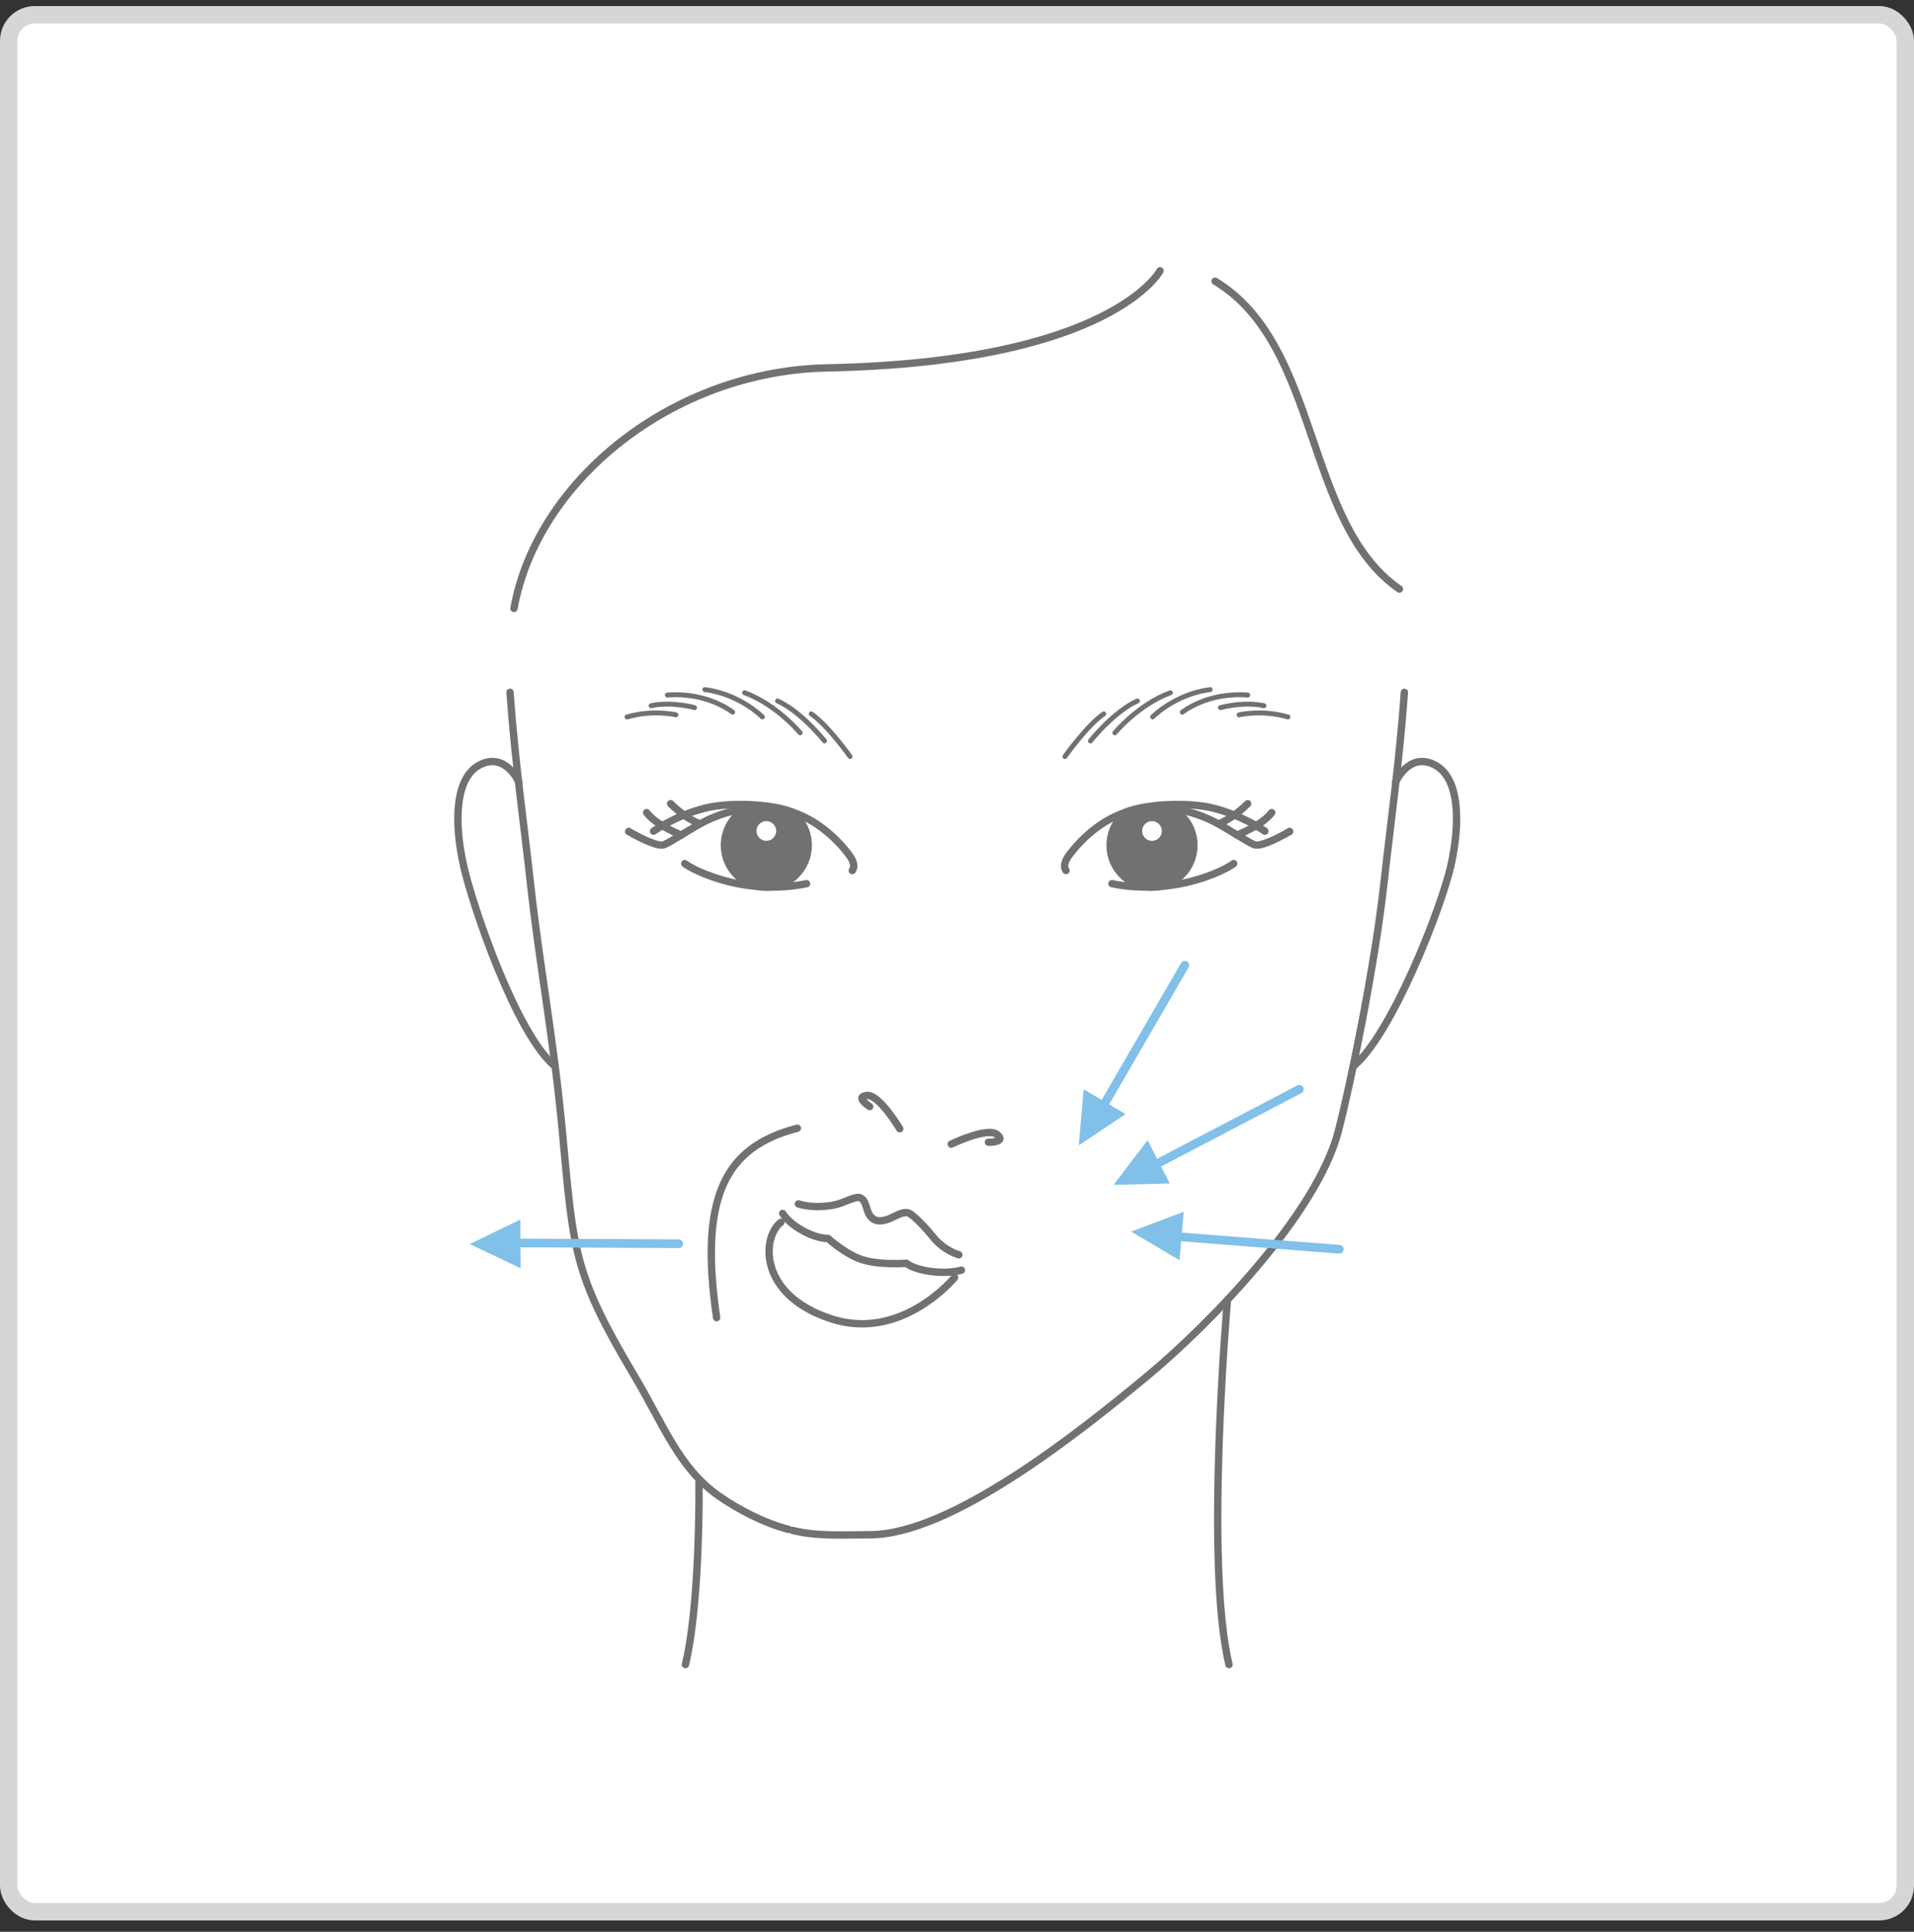 <svg width="110" height="111" viewBox="0 0 110 111" fill="none" xmlns="http://www.w3.org/2000/svg">
<rect x="0" y="0" width="110" height="111" fill="#333333" stroke="none"/>
<rect x="0.5" y="0.848" width="109" height="109" rx="1.5" fill="white" stroke="#D6D6D6"/>
<g clip-path="url(#clip0_6687_5876)">
<path d="M46.352 50.776C44.687 51.119 42.943 50.989 41.446 50.543C39.951 50.096 39.352 49.621 39.352 49.621" stroke="#717171" stroke-width="0.423" stroke-linecap="round"/>
<path d="M40.2 47.33C40.2 47.33 39.464 47.085 38.543 46.18" stroke="#717171" stroke-width="0.423" stroke-linecap="round"/>
<path d="M39.161 47.979C39.161 47.979 37.734 47.447 37.163 46.693" stroke="#717171" stroke-width="0.423" stroke-linecap="round"/>
<path d="M48.981 50.021C49.087 49.892 49.158 49.607 48.798 49.125C47.853 47.863 46.314 46.622 44.523 46.455C42.054 46.227 40.482 47.174 39.643 47.684C38.538 48.354 38.204 48.559 38.049 48.561C37.464 48.573 36.131 47.774 36.131 47.774" stroke="#717171" stroke-width="0.423" stroke-linecap="round"/>
<path d="M37.558 47.76C37.558 47.76 38.813 46.853 40.569 46.425C41.949 46.086 44.438 46.18 45.611 46.693" stroke="#717171" stroke-width="0.423" stroke-linecap="round"/>
<path d="M45.538 46.683C46.093 47.125 46.45 47.807 46.45 48.571C46.45 49.899 45.371 50.98 44.043 50.98C42.715 50.98 41.634 49.901 41.634 48.571C41.634 47.633 42.17 46.82 42.95 46.425C43.813 46.425 44.76 46.371 45.541 46.686L45.538 46.683ZM44.819 47.746C44.819 47.318 44.471 46.97 44.043 46.97C43.615 46.97 43.267 47.318 43.267 47.746C43.267 48.173 43.615 48.524 44.043 48.524C44.471 48.524 44.819 48.176 44.819 47.746Z" fill="#717171" stroke="#717171" stroke-width="0.423" stroke-linecap="round"/>
<path d="M67.3 46.425C68.08 46.822 68.616 47.633 68.616 48.571C68.616 49.899 67.537 50.98 66.207 50.98C64.876 50.98 63.8 49.901 63.8 48.571C63.8 47.807 64.157 47.125 64.712 46.683C65.49 46.368 66.437 46.422 67.302 46.422L67.3 46.425ZM66.207 48.526C66.635 48.526 66.983 48.178 66.983 47.748C66.983 47.318 66.635 46.972 66.207 46.972C65.779 46.972 65.431 47.32 65.431 47.748C65.431 48.176 65.779 48.526 66.207 48.526Z" fill="#717171" stroke="#717171" stroke-width="0.423" stroke-linecap="round"/>
<path d="M63.901 50.776C65.566 51.119 67.31 50.989 68.807 50.543C70.302 50.096 70.901 49.621 70.901 49.621" stroke="#717171" stroke-width="0.423" stroke-linecap="round"/>
<path d="M70.05 47.33C70.05 47.33 70.785 47.085 71.707 46.18" stroke="#717171" stroke-width="0.423" stroke-linecap="round"/>
<path d="M71.089 47.979C71.089 47.979 72.516 47.447 73.087 46.693" stroke="#717171" stroke-width="0.423" stroke-linecap="round"/>
<path d="M61.268 50.021C61.162 49.892 61.092 49.607 61.452 49.125C62.396 47.863 63.936 46.622 65.727 46.455C68.195 46.227 69.768 47.174 70.607 47.684C71.712 48.354 72.046 48.559 72.201 48.561C72.786 48.573 74.119 47.774 74.119 47.774" stroke="#717171" stroke-width="0.423" stroke-linecap="round"/>
<path d="M72.692 47.76C72.692 47.76 71.437 46.853 69.681 46.425C68.301 46.086 65.812 46.18 64.639 46.693" stroke="#717171" stroke-width="0.423" stroke-linecap="round"/>
<path d="M54.668 65.742C54.668 65.742 56.748 64.736 57.308 65.192C57.858 65.646 56.809 65.634 56.809 65.634" stroke="#717171" stroke-width="0.423" stroke-linecap="round"/>
<path d="M51.709 64.858C51.709 64.858 50.529 62.869 49.814 62.944C49.099 63.022 49.983 63.584 49.983 63.584" stroke="#717171" stroke-width="0.423" stroke-linecap="round"/>
<path d="M45.886 69.176C46.626 69.406 47.435 69.333 47.888 69.249C48.504 69.138 49.158 68.701 49.438 68.826C49.722 68.943 49.764 69.326 49.868 69.599C49.971 69.879 50.145 70.055 50.345 70.118C50.542 70.18 50.829 70.149 51.156 70.008C51.478 69.867 51.859 69.622 52.169 69.686C52.479 69.754 53.276 70.647 53.617 71.068C53.857 71.376 54.367 71.867 55.105 72.1" stroke="#717171" stroke-width="0.423" stroke-linecap="round" stroke-linejoin="round"/>
<path d="M44.88 70.234C43.778 71.078 43.566 74.404 47.762 75.776C51.831 77.109 54.863 73.402 54.863 73.402" stroke="#717171" stroke-width="0.423" stroke-linecap="round" stroke-linejoin="round"/>
<path d="M41.185 75.713C40.177 68.805 41.643 65.902 45.825 64.828" stroke="#717171" stroke-width="0.423" stroke-linecap="round" stroke-linejoin="round"/>
<path d="M44.981 69.722C45.473 70.512 46.871 71.193 47.588 71.158C47.588 71.158 48.575 72.072 49.57 72.387C50.566 72.705 52.097 72.587 52.097 72.587C52.574 73.003 54.182 73.278 55.254 72.982" stroke="#717171" stroke-width="0.423" stroke-linecap="round" stroke-linejoin="round"/>
<path d="M45.55 87.936C46.956 88.298 48.648 88.185 49.999 88.185C54.607 88.185 61.858 82.457 65.972 79.037C69.549 76.066 75.647 69.778 76.902 65.044C77.579 62.486 79.008 55.536 79.528 50.834C79.946 47.074 80.43 43.717 80.712 39.782" stroke="#717171" stroke-width="0.423" stroke-linecap="round"/>
<path d="M80.207 44.944C80.207 44.944 80.959 43.203 82.433 43.938C83.905 44.674 83.926 47.293 83.392 49.704C82.859 52.111 79.979 59.471 77.769 61.279" stroke="#717171" stroke-width="0.423" stroke-linecap="round"/>
<path d="M70.544 74.684C70.544 74.684 69.223 89.833 70.633 95.646" stroke="#717171" stroke-width="0.423" stroke-linecap="round"/>
<path d="M69.832 16.159C75.913 19.823 74.928 30.053 80.426 33.847" stroke="#717171" stroke-width="0.423" stroke-linecap="round"/>
<path d="M66.668 15.559C66.668 15.559 63.913 20.81 47.536 21.139C38.595 21.323 30.854 27.66 29.538 34.961" stroke="#717171" stroke-width="0.423" stroke-linecap="round"/>
<path d="M61.203 43.471C61.203 43.471 62.48 41.672 63.434 41.017" stroke="#717171" stroke-width="0.282" stroke-linecap="round"/>
<path d="M62.669 42.574C62.669 42.574 64.002 40.894 65.367 40.278" stroke="#717171" stroke-width="0.282" stroke-linecap="round"/>
<path d="M64.072 42.107C64.072 42.107 65.421 40.482 67.262 39.805" stroke="#717171" stroke-width="0.282" stroke-linecap="round"/>
<path d="M66.242 41.193C66.242 41.193 67.519 39.888 69.549 39.622" stroke="#717171" stroke-width="0.282" stroke-linecap="round"/>
<path d="M67.951 40.922C67.951 40.922 69.364 39.761 71.707 39.937" stroke="#717171" stroke-width="0.282" stroke-linecap="round"/>
<path d="M70.142 40.661C70.142 40.661 71.444 40.292 72.64 40.55" stroke="#717171" stroke-width="0.282" stroke-linecap="round"/>
<path d="M71.211 41.075C71.211 41.075 72.511 40.76 74.02 41.197" stroke="#717171" stroke-width="0.282" stroke-linecap="round"/>
<path d="M48.855 43.471C48.855 43.471 47.578 41.672 46.624 41.017" stroke="#717171" stroke-width="0.282" stroke-linecap="round"/>
<path d="M47.386 42.574C47.386 42.574 46.055 40.894 44.69 40.278" stroke="#717171" stroke-width="0.282" stroke-linecap="round"/>
<path d="M45.985 42.107C45.985 42.107 44.638 40.482 42.795 39.805" stroke="#717171" stroke-width="0.282" stroke-linecap="round"/>
<path d="M43.815 41.193C43.815 41.193 42.536 39.888 40.508 39.622" stroke="#717171" stroke-width="0.282" stroke-linecap="round"/>
<path d="M42.105 40.922C42.105 40.922 40.692 39.761 38.351 39.937" stroke="#717171" stroke-width="0.282" stroke-linecap="round"/>
<path d="M39.918 40.661C39.918 40.661 38.613 40.292 37.419 40.55" stroke="#717171" stroke-width="0.282" stroke-linecap="round"/>
<path d="M38.844 41.075C38.844 41.075 37.544 40.76 36.037 41.197" stroke="#717171" stroke-width="0.282" stroke-linecap="round"/>
<path d="M29.82 44.944C29.82 44.944 29.067 43.203 27.594 43.938C26.122 44.674 26.101 47.293 26.634 49.702C27.168 52.109 29.697 59.469 31.904 61.276" stroke="#717171" stroke-width="0.423" stroke-linecap="round"/>
<path d="M29.311 39.782C29.594 43.719 30.078 47.074 30.496 50.834C31.013 55.536 31.829 59.729 32.323 65.044C32.964 71.94 32.96 73.172 36.45 79.039C38.145 81.89 39.01 84.34 41.309 85.957C42.414 86.73 43.923 87.518 45.328 87.88" stroke="#717171" stroke-width="0.423" stroke-linecap="round"/>
<path d="M40.174 85.165C40.193 88.294 40.033 92.993 39.392 95.646" stroke="#717171" stroke-width="0.423" stroke-linecap="round"/>
</g>
<path d="M28.562 71.414L39.007 71.464" stroke="#81C0E9" stroke-width="0.5" stroke-linecap="round" stroke-linejoin="round"/>
<path d="M29.905 70.076L26.999 71.485L29.916 72.871L29.91 71.472L29.905 70.076Z" fill="#81C0E9"/>
<path d="M66.56 70.969L76.972 71.782" stroke="#81C0E9" stroke-width="0.5" stroke-linecap="round" stroke-linejoin="round"/>
<path d="M67.789 72.413L65.009 70.768L68.031 69.628L67.909 71.022L67.789 72.413Z" fill="#81C0E9"/>
<path d="M65.421 67.43L74.676 62.589" stroke="#81C0E9" stroke-width="0.5" stroke-linecap="round" stroke-linejoin="round"/>
<path d="M67.228 68.001L63.999 68.084L65.954 65.513L66.591 66.759L67.228 68.001Z" fill="#81C0E9"/>
<path d="M62.852 64.497L68.094 55.463" stroke="#81C0E9" stroke-width="0.5" stroke-linecap="round" stroke-linejoin="round"/>
<path d="M64.686 64.015L61.999 65.809L62.28 62.591L63.484 63.305L64.686 64.015Z" fill="#81C0E9"/>
<defs>
<clipPath id="clip0_6687_5876">
<rect width="57.817" height="80.51" fill="white" transform="translate(26.104 15.348)"/>
</clipPath>
</defs>
</svg>
